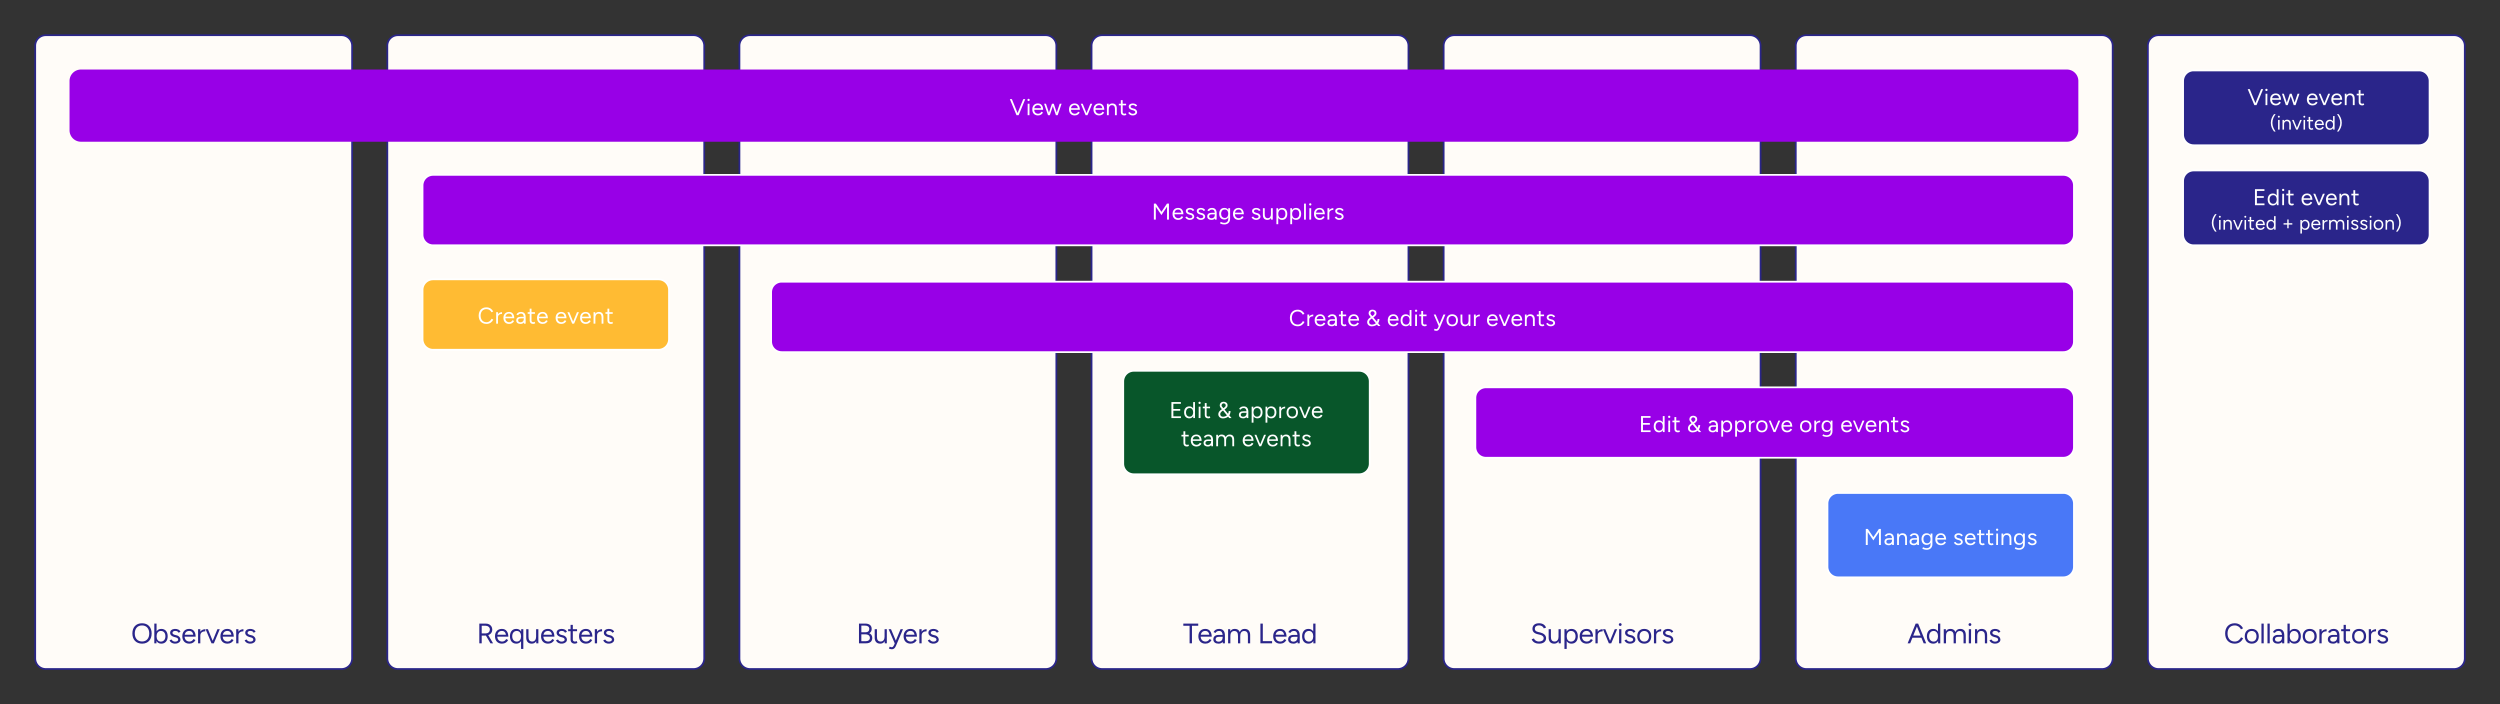<svg xmlns="http://www.w3.org/2000/svg" xmlns:xlink="http://www.w3.org/1999/xlink" xmlns:lucid="lucid" width="1420" height="400"><rect width="100%" height="100%" fill="#333333" stroke="none"/><g transform="translate(-60 -60)" lucid:page-tab-id="J1p5YDv7.yBS"><path d="M1280 86a6 6 0 0 1 6-6h168a6 6 0 0 1 6 6v348a6 6 0 0 1-6 6h-168a6 6 0 0 1-6-6zM480 86a6 6 0 0 1 6-6h168a6 6 0 0 1 6 6v348a6 6 0 0 1-6 6H486a6 6 0 0 1-6-6zM880 86a6 6 0 0 1 6-6h168a6 6 0 0 1 6 6v348a6 6 0 0 1-6 6H886a6 6 0 0 1-6-6zM1080 86a6 6 0 0 1 6-6h168a6 6 0 0 1 6 6v348a6 6 0 0 1-6 6h-168a6 6 0 0 1-6-6zM80 86a6 6 0 0 1 6-6h168a6 6 0 0 1 6 6v348a6 6 0 0 1-6 6H86a6 6 0 0 1-6-6zM280 86a6 6 0 0 1 6-6h168a6 6 0 0 1 6 6v348a6 6 0 0 1-6 6H286a6 6 0 0 1-6-6zM680 86a6 6 0 0 1 6-6h168a6 6 0 0 1 6 6v348a6 6 0 0 1-6 6H686a6 6 0 0 1-6-6z" stroke="#2a258a" fill="#fffcf8"/><path d="M1280 406a6 6 0 0 1 6-6h168a6 6 0 0 1 6 6v28a6 6 0 0 1-6 6h-168a6 6 0 0 1-6-6z" stroke="#000" stroke-opacity="0" fill="#fff" fill-opacity="0"/><use xlink:href="#a" transform="matrix(1,0,0,1,1285,405) translate(38.147 20.403)"/><path d="M480 406a6 6 0 0 1 6-6h168a6 6 0 0 1 6 6v28a6 6 0 0 1-6 6H486a6 6 0 0 1-6-6z" stroke="#000" stroke-opacity="0" fill="#fff" fill-opacity="0"/><use xlink:href="#b" transform="matrix(1,0,0,1,485,405) translate(61.41 20.403)"/><path d="M880 406a6 6 0 0 1 6-6h168a6 6 0 0 1 6 6v28a6 6 0 0 1-6 6H886a6 6 0 0 1-6-6z" stroke="#000" stroke-opacity="0" fill="#fff" fill-opacity="0"/><use xlink:href="#c" transform="matrix(1,0,0,1,885,405) translate(44.174 20.403)"/><path d="M1080 406a6 6 0 0 1 6-6h168a6 6 0 0 1 6 6v28a6 6 0 0 1-6 6h-168a6 6 0 0 1-6-6z" stroke="#000" stroke-opacity="0" fill="#fff" fill-opacity="0"/><use xlink:href="#d" transform="matrix(1,0,0,1,1085,405) translate(58.392 20.403)"/><path d="M100 106a6 6 0 0 1 6-6h1128a6 6 0 0 1 6 6v28a6 6 0 0 1-6 6H106a6 6 0 0 1-6-6z" stroke="#9800e7" fill="#9800e7"/><use xlink:href="#e" transform="matrix(1,0,0,1,105,105) translate(528.48 20.417)"/><use xlink:href="#f" transform="matrix(1,0,0,1,105,105) translate(561.667 20.417)"/><path d="M1098 346a6 6 0 0 1 6-6h128a6 6 0 0 1 6 6v35.92a6 6 0 0 1-6 6h-128a6 6 0 0 1-6-6z" stroke="#fff" fill="#4978f7"/><use xlink:href="#g" transform="matrix(1,0,0,1,1103,345) translate(15.567 24.542)"/><use xlink:href="#h" transform="matrix(1,0,0,1,1103,345) translate(66.287 24.542)"/><path d="M80 406a6 6 0 0 1 6-6h168a6 6 0 0 1 6 6v28a6 6 0 0 1-6 6H86a6 6 0 0 1-6-6z" stroke="#000" stroke-opacity="0" fill="#fff" fill-opacity="0"/><use xlink:href="#i" transform="matrix(1,0,0,1,85,405) translate(49.456 20.403)"/><path d="M280 406a6 6 0 0 1 6-6h168a6 6 0 0 1 6 6v28a6 6 0 0 1-6 6H286a6 6 0 0 1-6-6z" stroke="#000" stroke-opacity="0" fill="#fff" fill-opacity="0"/><use xlink:href="#j" transform="matrix(1,0,0,1,285,405) translate(45.761 20.403)"/><path d="M498 226a6 6 0 0 1 6-6h728a6 6 0 0 1 6 6v28a6 6 0 0 1-6 6H504a6 6 0 0 1-6-6z" stroke="#fff" fill="#9800e7"/><use xlink:href="#k" transform="matrix(1,0,0,1,503,225) translate(289.073 20.167)"/><use xlink:href="#l" transform="matrix(1,0,0,1,503,225) translate(332.847 20.167)"/><use xlink:href="#m" transform="matrix(1,0,0,1,503,225) translate(344.727 20.167)"/><use xlink:href="#n" transform="matrix(1,0,0,1,503,225) translate(371.247 20.167)"/><use xlink:href="#f" transform="matrix(1,0,0,1,503,225) translate(401.073 20.167)"/><path d="M898 286a6 6 0 0 1 6-6h328a6 6 0 0 1 6 6v28a6 6 0 0 1-6 6H904a6 6 0 0 1-6-6z" stroke="#fff" fill="#9800e7"/><use xlink:href="#o" transform="matrix(1,0,0,1,903,285) translate(87.9 20.417)"/><use xlink:href="#l" transform="matrix(1,0,0,1,903,285) translate(115.033 20.417)"/><use xlink:href="#p" transform="matrix(1,0,0,1,903,285) translate(126.913 20.417)"/><use xlink:href="#q" transform="matrix(1,0,0,1,903,285) translate(178.887 20.417)"/><use xlink:href="#f" transform="matrix(1,0,0,1,903,285) translate(202.247 20.417)"/><path d="M300 224.67a6 6 0 0 1 6-6h128a6 6 0 0 1 6 6v28a6 6 0 0 1-6 6H306a6 6 0 0 1-6-6z" stroke="#fff" fill="#fb3"/><use xlink:href="#k" transform="matrix(1,0,0,1,305,223.667) translate(26.293 20.167)"/><use xlink:href="#r" transform="matrix(1,0,0,1,305,223.667) translate(70.067 20.167)"/><path d="M300 165.33a6 6 0 0 1 6-6h926a6 6 0 0 1 6 6v28a6 6 0 0 1-6 6H306a6 6 0 0 1-6-6z" stroke="#fff" fill="#9800e7"/><g><use xlink:href="#s" transform="matrix(1,0,0,1,305,164.333) translate(409.187 20.417)"/><use xlink:href="#t" transform="matrix(1,0,0,1,305,164.333) translate(465.373 20.417)"/></g><path d="M680 406a6 6 0 0 1 6-6h168a6 6 0 0 1 6 6v28a6 6 0 0 1-6 6H686a6 6 0 0 1-6-6z" stroke="#000" stroke-opacity="0" fill-opacity="0"/><g><use xlink:href="#u" transform="matrix(1,0,0,1,685,405) translate(46.943 20.403)"/><use xlink:href="#v" transform="matrix(1,0,0,1,685,405) translate(89.426 20.403)"/></g><path d="M698 276.62a6 6 0 0 1 6-6h128a6 6 0 0 1 6 6v46.76a6 6 0 0 1-6 6H704a6 6 0 0 1-6-6z" stroke="#fff" fill="#08562a"/><g><use xlink:href="#o" transform="matrix(1,0,0,1,703,275.62) translate(21.153 21.854)"/><use xlink:href="#l" transform="matrix(1,0,0,1,703,275.62) translate(48.287 21.854)"/><use xlink:href="#w" transform="matrix(1,0,0,1,703,275.62) translate(60.167 21.854)"/><use xlink:href="#x" transform="matrix(1,0,0,1,703,275.62) translate(27.827 37.854)"/><use xlink:href="#f" transform="matrix(1,0,0,1,703,275.62) translate(62.32 37.854)"/></g><path d="M1300 106a6 6 0 0 1 6-6h128a6 6 0 0 1 6 6v30.5a6 6 0 0 1-6 6h-128a6 6 0 0 1-6-6z" stroke="#fff" fill="#2a258a"/><g><use xlink:href="#e" transform="matrix(1,0,0,1,1305,105) translate(31.587 14.729)"/><use xlink:href="#y" transform="matrix(1,0,0,1,1305,105) translate(64.773 14.729)"/><use xlink:href="#z" transform="matrix(1,0,0,1,1305,105) translate(44.194 28.618)"/></g><path d="M1300 162.83a6 6 0 0 1 6-6h128a6 6 0 0 1 6 6v30.5a6 6 0 0 1-6 6h-128a6 6 0 0 1-6-6z" stroke="#fff" fill="#2a258a"/><g><use xlink:href="#o" transform="matrix(1,0,0,1,1305,161.827) translate(34.613 14.729)"/><use xlink:href="#A" transform="matrix(1,0,0,1,1305,161.827) translate(61.747 14.729)"/><use xlink:href="#B" transform="matrix(1,0,0,1,1305,161.827) translate(10.678 28.618)"/><use xlink:href="#C" transform="matrix(1,0,0,1,1305,161.827) translate(51.122 28.618)"/><use xlink:href="#D" transform="matrix(1,0,0,1,1305,161.827) translate(60.789 28.618)"/></g><defs><path fill="#2a258a" d="M685-177C633-73 536 12 388 12 174 12 46-134 46-350c0-215 127-362 339-362 145 0 245 79 296 179l-73 37c-39-77-113-139-223-139-162 0-254 118-254 285 0 168 93 287 257 287 113 0 183-71 223-151" id="E"/><path fill="#2a258a" d="M539-250c0 157-93 262-248 262C135 12 41-93 41-250s93-262 248-262c157 0 250 104 250 262zm-417 0c0 110 61 188 169 188s167-78 167-188c0-111-61-188-169-188-107 0-167 78-167 188" id="F"/><path fill="#2a258a" d="M70 0v-700h80V0H70" id="G"/><path fill="#2a258a" d="M247-512c147 1 207 91 206 241L452 0h-74c-27-160 58-440-132-439-64 1-102 26-126 70l-72-29c38-66 96-114 199-114zm175 301c1 130-66 224-194 223C120 13 41-39 41-141c0-107 79-158 192-157h143v67H251c-81 0-125 20-129 89 1 57 48 85 110 84 90-3 139-62 141-153h49" id="H"/><path fill="#2a258a" d="M70 0v-700h80c-2 233 5 474-4 700H70zm475-250c0 152-78 262-226 262-143 0-210-114-210-262 0-149 67-262 210-262 148 0 226 110 226 262zm-395 0c0 105 50 189 151 189 105 0 163-81 163-189 0-109-56-189-162-189-101 0-152 83-152 189" id="I"/><path fill="#2a258a" d="M327-427c-101 3-177 45-177 152l-36 4c1-144 79-223 213-231v75zM70 0v-500h80V0H70" id="J"/><path fill="#2a258a" d="M348-18c-30 19-50 29-90 30-95 1-153-52-153-145v-523h80v515c-9 74 85 102 132 58zM18-429v-71h317v71H18" id="K"/><path fill="#2a258a" d="M411-198C505-11 210 83 80-48c-18-18-31-38-39-59l70-29c20 41 68 76 126 76 54 0 111-21 111-71-3-69-81-77-141-94-73-21-139-60-144-137-18-190 320-193 365-45l-70 31c-16-82-216-94-214 10 19 83 163 63 217 114 22 16 39 34 50 54" id="L"/><g id="a"><use transform="matrix(0.016,0,0,0.016,0,0)" xlink:href="#E"/><use transform="matrix(0.016,0,0,0.016,11.216,0)" xlink:href="#F"/><use transform="matrix(0.016,0,0,0.016,20.238,0)" xlink:href="#G"/><use transform="matrix(0.016,0,0,0.016,23.66,0)" xlink:href="#G"/><use transform="matrix(0.016,0,0,0.016,27.082,0)" xlink:href="#H"/><use transform="matrix(0.016,0,0,0.016,35.016,0)" xlink:href="#I"/><use transform="matrix(0.016,0,0,0.016,44.131,0)" xlink:href="#F"/><use transform="matrix(0.016,0,0,0.016,53.153,0)" xlink:href="#J"/><use transform="matrix(0.016,0,0,0.016,58.411,0)" xlink:href="#H"/><use transform="matrix(0.016,0,0,0.016,66.344,0)" xlink:href="#K"/><use transform="matrix(0.016,0,0,0.016,72.178,0)" xlink:href="#F"/><use transform="matrix(0.016,0,0,0.016,81.2,0)" xlink:href="#J"/><use transform="matrix(0.016,0,0,0.016,86.458,0)" xlink:href="#L"/></g><path fill="#2a258a" d="M565-191C565-60 476 0 343 0H155v-76h184c82 1 141-41 141-118-1-85-70-126-163-126H155v-71c209-8 410 8 410 200zM93 0v-700h84V0H93zm451-510c0 133-106 187-246 189l-145 3v-75h182c75 1 125-43 124-117 0-81-61-118-147-118H153v-72l161-1c136 2 230 58 230 191" id="M"/><path fill="#2a258a" d="M413 0c-10-158-3-334-5-500h80V0h-75zM57-214v-286h80v256zm390-27C445-96 392 12 252 12 122 12 53-73 57-214l80-30c-1 113 30 179 133 181 94-1 139-77 138-178h39" id="N"/><path fill="#2a258a" d="M48 118c34 16 82 35 112 6 44-42 62-118 87-178l185-446h86L278 70c-33 84-85 166-207 134-17-5-34-11-53-19zM225 0L9-500h85C164-333 233-165 304 0h-79" id="O"/><path fill="#2a258a" d="M508-117C470-42 400 12 289 12 134 12 41-93 41-250c0-156 92-262 246-262s226 117 228 277h-80c-1-116-39-205-149-205-109 0-163 78-164 191 2 112 63 182 171 187 74 0 119-41 145-90zM94-235l1-69h371v69H94" id="P"/><g id="b"><use transform="matrix(0.016,0,0,0.016,0,0)" xlink:href="#M"/><use transform="matrix(0.016,0,0,0.016,9.504,0)" xlink:href="#N"/><use transform="matrix(0.016,0,0,0.016,18.184,0)" xlink:href="#O"/><use transform="matrix(0.016,0,0,0.016,26.18,0)" xlink:href="#P"/><use transform="matrix(0.016,0,0,0.016,34.673,0)" xlink:href="#J"/><use transform="matrix(0.016,0,0,0.016,39.931,0)" xlink:href="#L"/></g><path fill="#2a258a" d="M563-187C568-19 386 41 214 0 134-23 77-71 51-144l81-28c20 59 88 109 172 109 93 0 173-36 173-117 0-143-217-117-313-182-48-29-86-74-86-148 1-135 96-204 239-202 128 1 210 62 245 154l-80 28c-24-64-86-107-173-107-83-1-146 42-146 121 1 101 106 110 189 130 110 27 207 89 211 199" id="Q"/><path fill="#2a258a" d="M75 200v-700h75c11 224 2 468 5 700H75zm475-450c0 152-78 262-226 262-143 0-210-114-210-262 0-149 67-262 210-262 148 0 226 110 226 262zm-395 0c0 105 50 189 151 189 105 0 163-81 163-189 0-109-56-189-162-189-101 0-152 83-152 189" id="R"/><path fill="#2a258a" d="M223 0l204-500h84L302 0h-79zm-5 0L9-500h83L296 0h-78" id="S"/><path fill="#2a258a" d="M75 0l2-500h80L155 0H75zm91-666c1 26-23 51-50 50-26 1-51-24-50-50-1-27 24-51 50-50 27-1 51 23 50 50" id="T"/><g id="c"><use transform="matrix(0.016,0,0,0.016,0,0)" xlink:href="#Q"/><use transform="matrix(0.016,0,0,0.016,9.551,0)" xlink:href="#N"/><use transform="matrix(0.016,0,0,0.016,18.231,0)" xlink:href="#R"/><use transform="matrix(0.016,0,0,0.016,27.424,0)" xlink:href="#P"/><use transform="matrix(0.016,0,0,0.016,35.918,0)" xlink:href="#J"/><use transform="matrix(0.016,0,0,0.016,41.176,0)" xlink:href="#S"/><use transform="matrix(0.016,0,0,0.016,49.264,0)" xlink:href="#T"/><use transform="matrix(0.016,0,0,0.016,52.873,0)" xlink:href="#L"/><use transform="matrix(0.016,0,0,0.016,60.122,0)" xlink:href="#F"/><use transform="matrix(0.016,0,0,0.016,69.144,0)" xlink:href="#J"/><use transform="matrix(0.016,0,0,0.016,74.402,0)" xlink:href="#L"/></g><path fill="#2a258a" d="M578 0L297-700h85L667 0h-89zM9 0l285-700h86L99 0H9zm135-199v-76h389v76H144" id="U"/><path fill="#2a258a" d="M440 0c-9-226-2-468-4-700h80V0h-76zm37-250c0 148-67 262-210 262C119 12 41-98 41-250s78-262 226-262c143 0 210 114 210 262zm-355 0c0 108 57 189 163 189 101 0 151-84 151-189s-50-189-152-189c-105 0-162 81-162 189" id="V"/><path fill="#2a258a" d="M70 0v-500h75c10 158 3 334 5 500H70zm351 0v-256l80-30V0h-80zm352 0v-256l80-30V0h-80zM111-259c2-145 55-253 195-253 130 0 199 85 195 226l-80 30c1-113-29-179-132-181-96 1-140 75-139 178h-39zm351 0c2-146 55-253 196-253 130 0 197 85 195 226l-80 30c1-113-30-179-133-181-96 1-140 75-139 178h-39" id="W"/><path fill="#2a258a" d="M70 0v-500h75c10 158 3 334 5 500H70zm351 0v-256l80-30V0h-80zM111-259c2-145 55-253 195-253 130 0 199 85 195 226l-80 30c1-113-29-179-132-181-96 1-140 75-139 178h-39" id="X"/><g id="d"><use transform="matrix(0.016,0,0,0.016,0,0)" xlink:href="#U"/><use transform="matrix(0.016,0,0,0.016,10.422,0)" xlink:href="#V"/><use transform="matrix(0.016,0,0,0.016,19.538,0)" xlink:href="#W"/><use transform="matrix(0.016,0,0,0.016,33.678,0)" xlink:href="#T"/><use transform="matrix(0.016,0,0,0.016,37.287,0)" xlink:href="#X"/><use transform="matrix(0.016,0,0,0.016,45.967,0)" xlink:href="#L"/></g><path fill="#fff" d="M308 0l286-700h89L393 0h-85zm-9 0L9-700h89L383 0h-84" id="Y"/><path fill="#fff" d="M75 0l2-500h80L155 0H75zm91-666c1 26-23 51-50 50-26 1-51-24-50-50-1-27 24-51 50-50 27-1 51 23 50 50" id="Z"/><path fill="#fff" d="M508-117C470-42 400 12 289 12 134 12 41-93 41-250c0-156 92-262 246-262s226 117 228 277h-80c-1-116-39-205-149-205-109 0-163 78-164 191 2 112 63 182 171 187 74 0 119-41 145-90zM94-235l1-69h371v69H94" id="aa"/><path fill="#fff" d="M524 0l169-500h81L604 0h-80zM184 0l169-500h75L261 0h-77zm-4 0L10-500h81L258 0h-78zm344 0L357-500h76L600 0h-76" id="ab"/><g id="e"><use transform="matrix(0.013,0,0,0.013,0,0)" xlink:href="#Y"/><use transform="matrix(0.013,0,0,0.013,9.24,0)" xlink:href="#Z"/><use transform="matrix(0.013,0,0,0.013,12.333,0)" xlink:href="#aa"/><use transform="matrix(0.013,0,0,0.013,19.44,0)" xlink:href="#ab"/></g><path fill="#fff" d="M223 0l204-500h84L302 0h-79zm-5 0L9-500h83L296 0h-78" id="ac"/><path fill="#fff" d="M70 0v-500h75c10 158 3 334 5 500H70zm351 0v-256l80-30V0h-80zM111-259c2-145 55-253 195-253 130 0 199 85 195 226l-80 30c1-113-29-179-132-181-96 1-140 75-139 178h-39" id="ad"/><path fill="#fff" d="M348-18c-30 19-50 29-90 30-95 1-153-52-153-145v-523h80v515c-9 74 85 102 132 58zM18-429v-71h317v71H18" id="ae"/><path fill="#fff" d="M411-198C505-11 210 83 80-48c-18-18-31-38-39-59l70-29c20 41 68 76 126 76 54 0 111-21 111-71-3-69-81-77-141-94-73-21-139-60-144-137-18-190 320-193 365-45l-70 31c-16-82-216-94-214 10 19 83 163 63 217 114 22 16 39 34 50 54" id="af"/><g id="f"><use transform="matrix(0.013,0,0,0.013,0,0)" xlink:href="#aa"/><use transform="matrix(0.013,0,0,0.013,7.107,0)" xlink:href="#ac"/><use transform="matrix(0.013,0,0,0.013,13.88,0)" xlink:href="#aa"/><use transform="matrix(0.013,0,0,0.013,21.16,0)" xlink:href="#ad"/><use transform="matrix(0.013,0,0,0.013,28.6,0)" xlink:href="#ae"/><use transform="matrix(0.013,0,0,0.013,33.64,0)" xlink:href="#af"/></g><path fill="#fff" d="M423-199L107-666c23-13 48-24 74-34l283 419zM93 0v-700h85V0H93zm330-199l-41-82 283-419c26 10 50 20 73 33zM668 0v-700h84V0h-84" id="ag"/><path fill="#fff" d="M247-512c147 1 207 91 206 241L452 0h-74c-27-160 58-440-132-439-64 1-102 26-126 70l-72-29c38-66 96-114 199-114zm175 301c1 130-66 224-194 223C120 13 41-39 41-141c0-107 79-158 192-157h143v67H251c-81 0-125 20-129 89 1 57 48 85 110 84 90-3 139-62 141-153h49" id="ah"/><path fill="#fff" d="M517-48c5 194-139 290-335 250-41-9-79-24-106-40l30-65c41 22 97 44 163 43 112-3 169-69 168-187v-453h80v452zm-40-209C477-112 407-4 267-4 121-4 41-109 41-257c0-150 79-255 226-255 141 0 210 109 210 255zm-353-2c0 108 58 186 162 186 100 0 150-81 150-186 0-103-51-183-151-183-104 0-161 77-161 183" id="ai"/><g id="g"><use transform="matrix(0.013,0,0,0.013,0,0)" xlink:href="#ag"/><use transform="matrix(0.013,0,0,0.013,11.28,0)" xlink:href="#ah"/><use transform="matrix(0.013,0,0,0.013,18.08,0)" xlink:href="#ad"/><use transform="matrix(0.013,0,0,0.013,25.52,0)" xlink:href="#ah"/><use transform="matrix(0.013,0,0,0.013,32.32,0)" xlink:href="#ai"/><use transform="matrix(0.013,0,0,0.013,40.147,0)" xlink:href="#aa"/></g><g id="h"><use transform="matrix(0.013,0,0,0.013,0,0)" xlink:href="#af"/><use transform="matrix(0.013,0,0,0.013,6.213,0)" xlink:href="#aa"/><use transform="matrix(0.013,0,0,0.013,13.493,0)" xlink:href="#ae"/><use transform="matrix(0.013,0,0,0.013,18.533,0)" xlink:href="#ae"/><use transform="matrix(0.013,0,0,0.013,23.573,0)" xlink:href="#Z"/><use transform="matrix(0.013,0,0,0.013,26.667,0)" xlink:href="#ad"/><use transform="matrix(0.013,0,0,0.013,34.107,0)" xlink:href="#ai"/><use transform="matrix(0.013,0,0,0.013,41.933,0)" xlink:href="#af"/></g><path fill="#2a258a" d="M730-350c0 216-125 362-339 362C175 12 46-133 46-350s127-362 342-362 342 145 342 362zm-599 0c0 169 95 285 260 285 163 0 254-118 254-285s-93-285-257-285-257 118-257 285" id="aj"/><g id="i"><use transform="matrix(0.016,0,0,0.016,0,0)" xlink:href="#aj"/><use transform="matrix(0.016,0,0,0.016,12.071,0)" xlink:href="#I"/><use transform="matrix(0.016,0,0,0.016,21.187,0)" xlink:href="#L"/><use transform="matrix(0.016,0,0,0.016,28.436,0)" xlink:href="#P"/><use transform="matrix(0.016,0,0,0.016,36.929,0)" xlink:href="#J"/><use transform="matrix(0.016,0,0,0.016,42.187,0)" xlink:href="#S"/><use transform="matrix(0.016,0,0,0.016,50.089,0)" xlink:href="#P"/><use transform="matrix(0.016,0,0,0.016,58.582,0)" xlink:href="#J"/><use transform="matrix(0.016,0,0,0.016,63.84,0)" xlink:href="#L"/></g><path fill="#2a258a" d="M553-488c0 136-104 209-243 213H173v-78h160c81-3 131-54 135-135 1-81-66-135-149-135H173v-77c99 3 201-12 269 26 62 35 111 95 111 186zM93 0v-700h85V0H93zm395 0L320-287l67-44L581 0h-93" id="ak"/><path fill="#2a258a" d="M436 200c2-233-5-474 4-700h76v700h-80zm41-450c0 148-67 262-210 262C119 12 41-98 41-250s78-262 226-262c143 0 210 114 210 262zm-355 0c0 108 57 189 163 189 101 0 151-84 151-189s-50-189-152-189c-105 0-162 81-162 189" id="al"/><g id="j"><use transform="matrix(0.016,0,0,0.016,0,0)" xlink:href="#ak"/><use transform="matrix(0.016,0,0,0.016,9.738,0)" xlink:href="#P"/><use transform="matrix(0.016,0,0,0.016,18.231,0)" xlink:href="#al"/><use transform="matrix(0.016,0,0,0.016,27.222,0)" xlink:href="#N"/><use transform="matrix(0.016,0,0,0.016,35.902,0)" xlink:href="#P"/><use transform="matrix(0.016,0,0,0.016,44.396,0)" xlink:href="#L"/><use transform="matrix(0.016,0,0,0.016,51.644,0)" xlink:href="#K"/><use transform="matrix(0.016,0,0,0.016,57.478,0)" xlink:href="#P"/><use transform="matrix(0.016,0,0,0.016,65.971,0)" xlink:href="#J"/><use transform="matrix(0.016,0,0,0.016,71.229,0)" xlink:href="#L"/></g><path fill="#fff" d="M685-177C633-73 536 12 388 12 174 12 46-134 46-350c0-215 127-362 339-362 145 0 245 79 296 179l-73 37c-39-77-113-139-223-139-162 0-254 118-254 285 0 168 93 287 257 287 113 0 183-71 223-151" id="am"/><path fill="#fff" d="M327-427c-101 3-177 45-177 152l-36 4c1-144 79-223 213-231v75zM70 0v-500h80V0H70" id="an"/><g id="k"><use transform="matrix(0.013,0,0,0.013,0,0)" xlink:href="#am"/><use transform="matrix(0.013,0,0,0.013,9.613,0)" xlink:href="#an"/><use transform="matrix(0.013,0,0,0.013,14.12,0)" xlink:href="#aa"/><use transform="matrix(0.013,0,0,0.013,21.4,0)" xlink:href="#ah"/><use transform="matrix(0.013,0,0,0.013,28.2,0)" xlink:href="#ae"/><use transform="matrix(0.013,0,0,0.013,33.2,0)" xlink:href="#aa"/></g><path fill="#fff" d="M590-307C583-109 459 8 259 14 113 19 11-110 72-248c55-123 209-158 290-258 44-60-2-137-77-137-69 0-115 82-69 137C354-337 495-169 634 0H532C406-153 277-303 154-458c-21-29-37-58-38-102 4-96 70-154 167-154 102 0 177 55 177 157 0 106-90 147-158 200-62 54-158 76-163 187-1 66 55 113 122 111 152-7 242-94 248-248h81" id="ao"/><use transform="matrix(0.013,0,0,0.013,0,0)" xlink:href="#ao" id="l"/><path fill="#fff" d="M440 0c-9-226-2-468-4-700h80V0h-76zm37-250c0 148-67 262-210 262C119 12 41-98 41-250s78-262 226-262c143 0 210 114 210 262zm-355 0c0 108 57 189 163 189 101 0 151-84 151-189s-50-189-152-189c-105 0-162 81-162 189" id="ap"/><g id="m"><use transform="matrix(0.013,0,0,0.013,0,0)" xlink:href="#aa"/><use transform="matrix(0.013,0,0,0.013,7.28,0)" xlink:href="#ap"/><use transform="matrix(0.013,0,0,0.013,15.093,0)" xlink:href="#Z"/><use transform="matrix(0.013,0,0,0.013,18.187,0)" xlink:href="#ae"/></g><path fill="#fff" d="M48 118c34 16 82 35 112 6 44-42 62-118 87-178l185-446h86L278 70c-33 84-85 166-207 134-17-5-34-11-53-19zM225 0L9-500h85C164-333 233-165 304 0h-79" id="aq"/><path fill="#fff" d="M539-250c0 157-93 262-248 262C135 12 41-93 41-250s93-262 248-262c157 0 250 104 250 262zm-417 0c0 110 61 188 169 188s167-78 167-188c0-111-61-188-169-188-107 0-167 78-167 188" id="ar"/><path fill="#fff" d="M413 0c-10-158-3-334-5-500h80V0h-75zM57-214v-286h80v256zm390-27C445-96 392 12 252 12 122 12 53-73 57-214l80-30c-1 113 30 179 133 181 94-1 139-77 138-178h39" id="as"/><g id="n"><use transform="matrix(0.013,0,0,0.013,0,0)" xlink:href="#aq"/><use transform="matrix(0.013,0,0,0.013,6.853,0)" xlink:href="#ar"/><use transform="matrix(0.013,0,0,0.013,14.587,0)" xlink:href="#as"/><use transform="matrix(0.013,0,0,0.013,22.027,0)" xlink:href="#an"/></g><path fill="#fff" d="M93 0v-700h85V0H93zm75 0v-77h341V0H168zm0-321v-76h310v76H168zm0-302v-77h339v77H168" id="at"/><g id="o"><use transform="matrix(0.013,0,0,0.013,0,0)" xlink:href="#at"/><use transform="matrix(0.013,0,0,0.013,7.893,0)" xlink:href="#ap"/><use transform="matrix(0.013,0,0,0.013,15.707,0)" xlink:href="#Z"/><use transform="matrix(0.013,0,0,0.013,18.8,0)" xlink:href="#ae"/></g><path fill="#fff" d="M75 200v-700h75c11 224 2 468 5 700H75zm475-450c0 152-78 262-226 262-143 0-210-114-210-262 0-149 67-262 210-262 148 0 226 110 226 262zm-395 0c0 105 50 189 151 189 105 0 163-81 163-189 0-109-56-189-162-189-101 0-152 83-152 189" id="au"/><g id="p"><use transform="matrix(0.013,0,0,0.013,0,0)" xlink:href="#ah"/><use transform="matrix(0.013,0,0,0.013,6.8,0)" xlink:href="#au"/><use transform="matrix(0.013,0,0,0.013,14.68,0)" xlink:href="#au"/><use transform="matrix(0.013,0,0,0.013,22.56,0)" xlink:href="#an"/><use transform="matrix(0.013,0,0,0.013,27.067,0)" xlink:href="#ar"/><use transform="matrix(0.013,0,0,0.013,34.627,0)" xlink:href="#ac"/><use transform="matrix(0.013,0,0,0.013,41.4,0)" xlink:href="#aa"/></g><g id="q"><use transform="matrix(0.013,0,0,0.013,0,0)" xlink:href="#ar"/><use transform="matrix(0.013,0,0,0.013,7.733,0)" xlink:href="#an"/><use transform="matrix(0.013,0,0,0.013,12.24,0)" xlink:href="#ai"/></g><g id="r"><use transform="matrix(0.013,0,0,0.013,0,0)" xlink:href="#aa"/><use transform="matrix(0.013,0,0,0.013,7.107,0)" xlink:href="#ac"/><use transform="matrix(0.013,0,0,0.013,13.88,0)" xlink:href="#aa"/><use transform="matrix(0.013,0,0,0.013,21.16,0)" xlink:href="#ad"/><use transform="matrix(0.013,0,0,0.013,28.6,0)" xlink:href="#ae"/></g><g id="s"><use transform="matrix(0.013,0,0,0.013,0,0)" xlink:href="#ag"/><use transform="matrix(0.013,0,0,0.013,11.28,0)" xlink:href="#aa"/><use transform="matrix(0.013,0,0,0.013,18.56,0)" xlink:href="#af"/><use transform="matrix(0.013,0,0,0.013,24.773,0)" xlink:href="#af"/><use transform="matrix(0.013,0,0,0.013,30.987,0)" xlink:href="#ah"/><use transform="matrix(0.013,0,0,0.013,37.787,0)" xlink:href="#ai"/><use transform="matrix(0.013,0,0,0.013,45.613,0)" xlink:href="#aa"/></g><path fill="#fff" d="M70 0v-700h80V0H70" id="av"/><g id="t"><use transform="matrix(0.013,0,0,0.013,0,0)" xlink:href="#af"/><use transform="matrix(0.013,0,0,0.013,6.213,0)" xlink:href="#as"/><use transform="matrix(0.013,0,0,0.013,13.653,0)" xlink:href="#au"/><use transform="matrix(0.013,0,0,0.013,21.533,0)" xlink:href="#au"/><use transform="matrix(0.013,0,0,0.013,29.413,0)" xlink:href="#av"/><use transform="matrix(0.013,0,0,0.013,32.347,0)" xlink:href="#Z"/><use transform="matrix(0.013,0,0,0.013,35.44,0)" xlink:href="#aa"/><use transform="matrix(0.013,0,0,0.013,42.72,0)" xlink:href="#an"/><use transform="matrix(0.013,0,0,0.013,47.227,0)" xlink:href="#af"/></g><path fill="#2a258a" d="M234 0v-642h84V0h-84zM11-623v-77h530v77H11" id="aw"/><g id="u"><use transform="matrix(0.016,0,0,0.016,0,0)" xlink:href="#aw"/><use transform="matrix(0.016,0,0,0.016,8.073,0)" xlink:href="#P"/><use transform="matrix(0.016,0,0,0.016,16.567,0)" xlink:href="#H"/><use transform="matrix(0.016,0,0,0.016,24.5,0)" xlink:href="#W"/></g><path fill="#2a258a" d="M93 0v-700h85V0H93zm71 0v-77h344V0H164" id="ax"/><g id="v"><use transform="matrix(0.016,0,0,0.016,0,0)" xlink:href="#ax"/><use transform="matrix(0.016,0,0,0.016,8.089,0)" xlink:href="#P"/><use transform="matrix(0.016,0,0,0.016,16.582,0)" xlink:href="#H"/><use transform="matrix(0.016,0,0,0.016,24.516,0)" xlink:href="#V"/></g><g id="w"><use transform="matrix(0.013,0,0,0.013,0,0)" xlink:href="#ah"/><use transform="matrix(0.013,0,0,0.013,6.8,0)" xlink:href="#au"/><use transform="matrix(0.013,0,0,0.013,14.68,0)" xlink:href="#au"/><use transform="matrix(0.013,0,0,0.013,22.56,0)" xlink:href="#an"/><use transform="matrix(0.013,0,0,0.013,27.067,0)" xlink:href="#ar"/><use transform="matrix(0.013,0,0,0.013,34.627,0)" xlink:href="#ac"/><use transform="matrix(0.013,0,0,0.013,41.4,0)" xlink:href="#aa"/></g><path fill="#fff" d="M70 0v-500h75c10 158 3 334 5 500H70zm351 0v-256l80-30V0h-80zm352 0v-256l80-30V0h-80zM111-259c2-145 55-253 195-253 130 0 199 85 195 226l-80 30c1-113-29-179-132-181-96 1-140 75-139 178h-39zm351 0c2-146 55-253 196-253 130 0 197 85 195 226l-80 30c1-113-30-179-133-181-96 1-140 75-139 178h-39" id="ay"/><g id="x"><use transform="matrix(0.013,0,0,0.013,0,0)" xlink:href="#ae"/><use transform="matrix(0.013,0,0,0.013,5,0)" xlink:href="#aa"/><use transform="matrix(0.013,0,0,0.013,12.28,0)" xlink:href="#ah"/><use transform="matrix(0.013,0,0,0.013,19.08,0)" xlink:href="#ay"/></g><g id="y"><use transform="matrix(0.013,0,0,0.013,0,0)" xlink:href="#aa"/><use transform="matrix(0.013,0,0,0.013,7.107,0)" xlink:href="#ac"/><use transform="matrix(0.013,0,0,0.013,13.88,0)" xlink:href="#aa"/><use transform="matrix(0.013,0,0,0.013,21.16,0)" xlink:href="#ad"/><use transform="matrix(0.013,0,0,0.013,28.6,0)" xlink:href="#ae"/></g><path fill="#fff" d="M139-350c0 194 84 329 166 450h-82C138-17 57-154 57-350s81-333 166-450h82c-82 120-166 256-166 450" id="az"/><path fill="#fff" d="M295-350c0 195-80 334-166 450H47c83-120 166-256 166-450S130-681 47-800h82c86 117 166 254 166 450" id="aA"/><g id="z"><use transform="matrix(0.011,0,0,0.011,0,0)" xlink:href="#az"/><use transform="matrix(0.011,0,0,0.011,3.911,0)" xlink:href="#Z"/><use transform="matrix(0.011,0,0,0.011,6.489,0)" xlink:href="#ad"/><use transform="matrix(0.011,0,0,0.011,12.6,0)" xlink:href="#ac"/><use transform="matrix(0.011,0,0,0.011,18.378,0)" xlink:href="#Z"/><use transform="matrix(0.011,0,0,0.011,20.956,0)" xlink:href="#ae"/><use transform="matrix(0.011,0,0,0.011,25.122,0)" xlink:href="#aa"/><use transform="matrix(0.011,0,0,0.011,31.189,0)" xlink:href="#ap"/><use transform="matrix(0.011,0,0,0.011,37.7,0)" xlink:href="#aA"/></g><g id="A"><use transform="matrix(0.013,0,0,0.013,0,0)" xlink:href="#aa"/><use transform="matrix(0.013,0,0,0.013,7.107,0)" xlink:href="#ac"/><use transform="matrix(0.013,0,0,0.013,13.88,0)" xlink:href="#aa"/><use transform="matrix(0.013,0,0,0.013,21.16,0)" xlink:href="#ad"/><use transform="matrix(0.013,0,0,0.013,28.6,0)" xlink:href="#ae"/></g><g id="B"><use transform="matrix(0.011,0,0,0.011,0,0)" xlink:href="#az"/><use transform="matrix(0.011,0,0,0.011,3.911,0)" xlink:href="#Z"/><use transform="matrix(0.011,0,0,0.011,6.489,0)" xlink:href="#ad"/><use transform="matrix(0.011,0,0,0.011,12.6,0)" xlink:href="#ac"/><use transform="matrix(0.011,0,0,0.011,18.378,0)" xlink:href="#Z"/><use transform="matrix(0.011,0,0,0.011,20.956,0)" xlink:href="#ae"/><use transform="matrix(0.011,0,0,0.011,25.122,0)" xlink:href="#aa"/><use transform="matrix(0.011,0,0,0.011,31.189,0)" xlink:href="#ap"/></g><path fill="#fff" d="M277-71v-454h71v454h-71zM85-262v-71h453v71H85" id="aB"/><use transform="matrix(0.011,0,0,0.011,0,0)" xlink:href="#aB" id="C"/><g id="D"><use transform="matrix(0.011,0,0,0.011,0,0)" xlink:href="#au"/><use transform="matrix(0.011,0,0,0.011,6.567,0)" xlink:href="#aa"/><use transform="matrix(0.011,0,0,0.011,12.633,0)" xlink:href="#an"/><use transform="matrix(0.011,0,0,0.011,16.389,0)" xlink:href="#ay"/><use transform="matrix(0.011,0,0,0.011,26.489,0)" xlink:href="#Z"/><use transform="matrix(0.011,0,0,0.011,29.067,0)" xlink:href="#af"/><use transform="matrix(0.011,0,0,0.011,34.244,0)" xlink:href="#af"/><use transform="matrix(0.011,0,0,0.011,39.422,0)" xlink:href="#Z"/><use transform="matrix(0.011,0,0,0.011,42,0)" xlink:href="#ar"/><use transform="matrix(0.011,0,0,0.011,48.444,0)" xlink:href="#ad"/><use transform="matrix(0.011,0,0,0.011,54.622,0)" xlink:href="#aA"/></g></defs></g></svg>